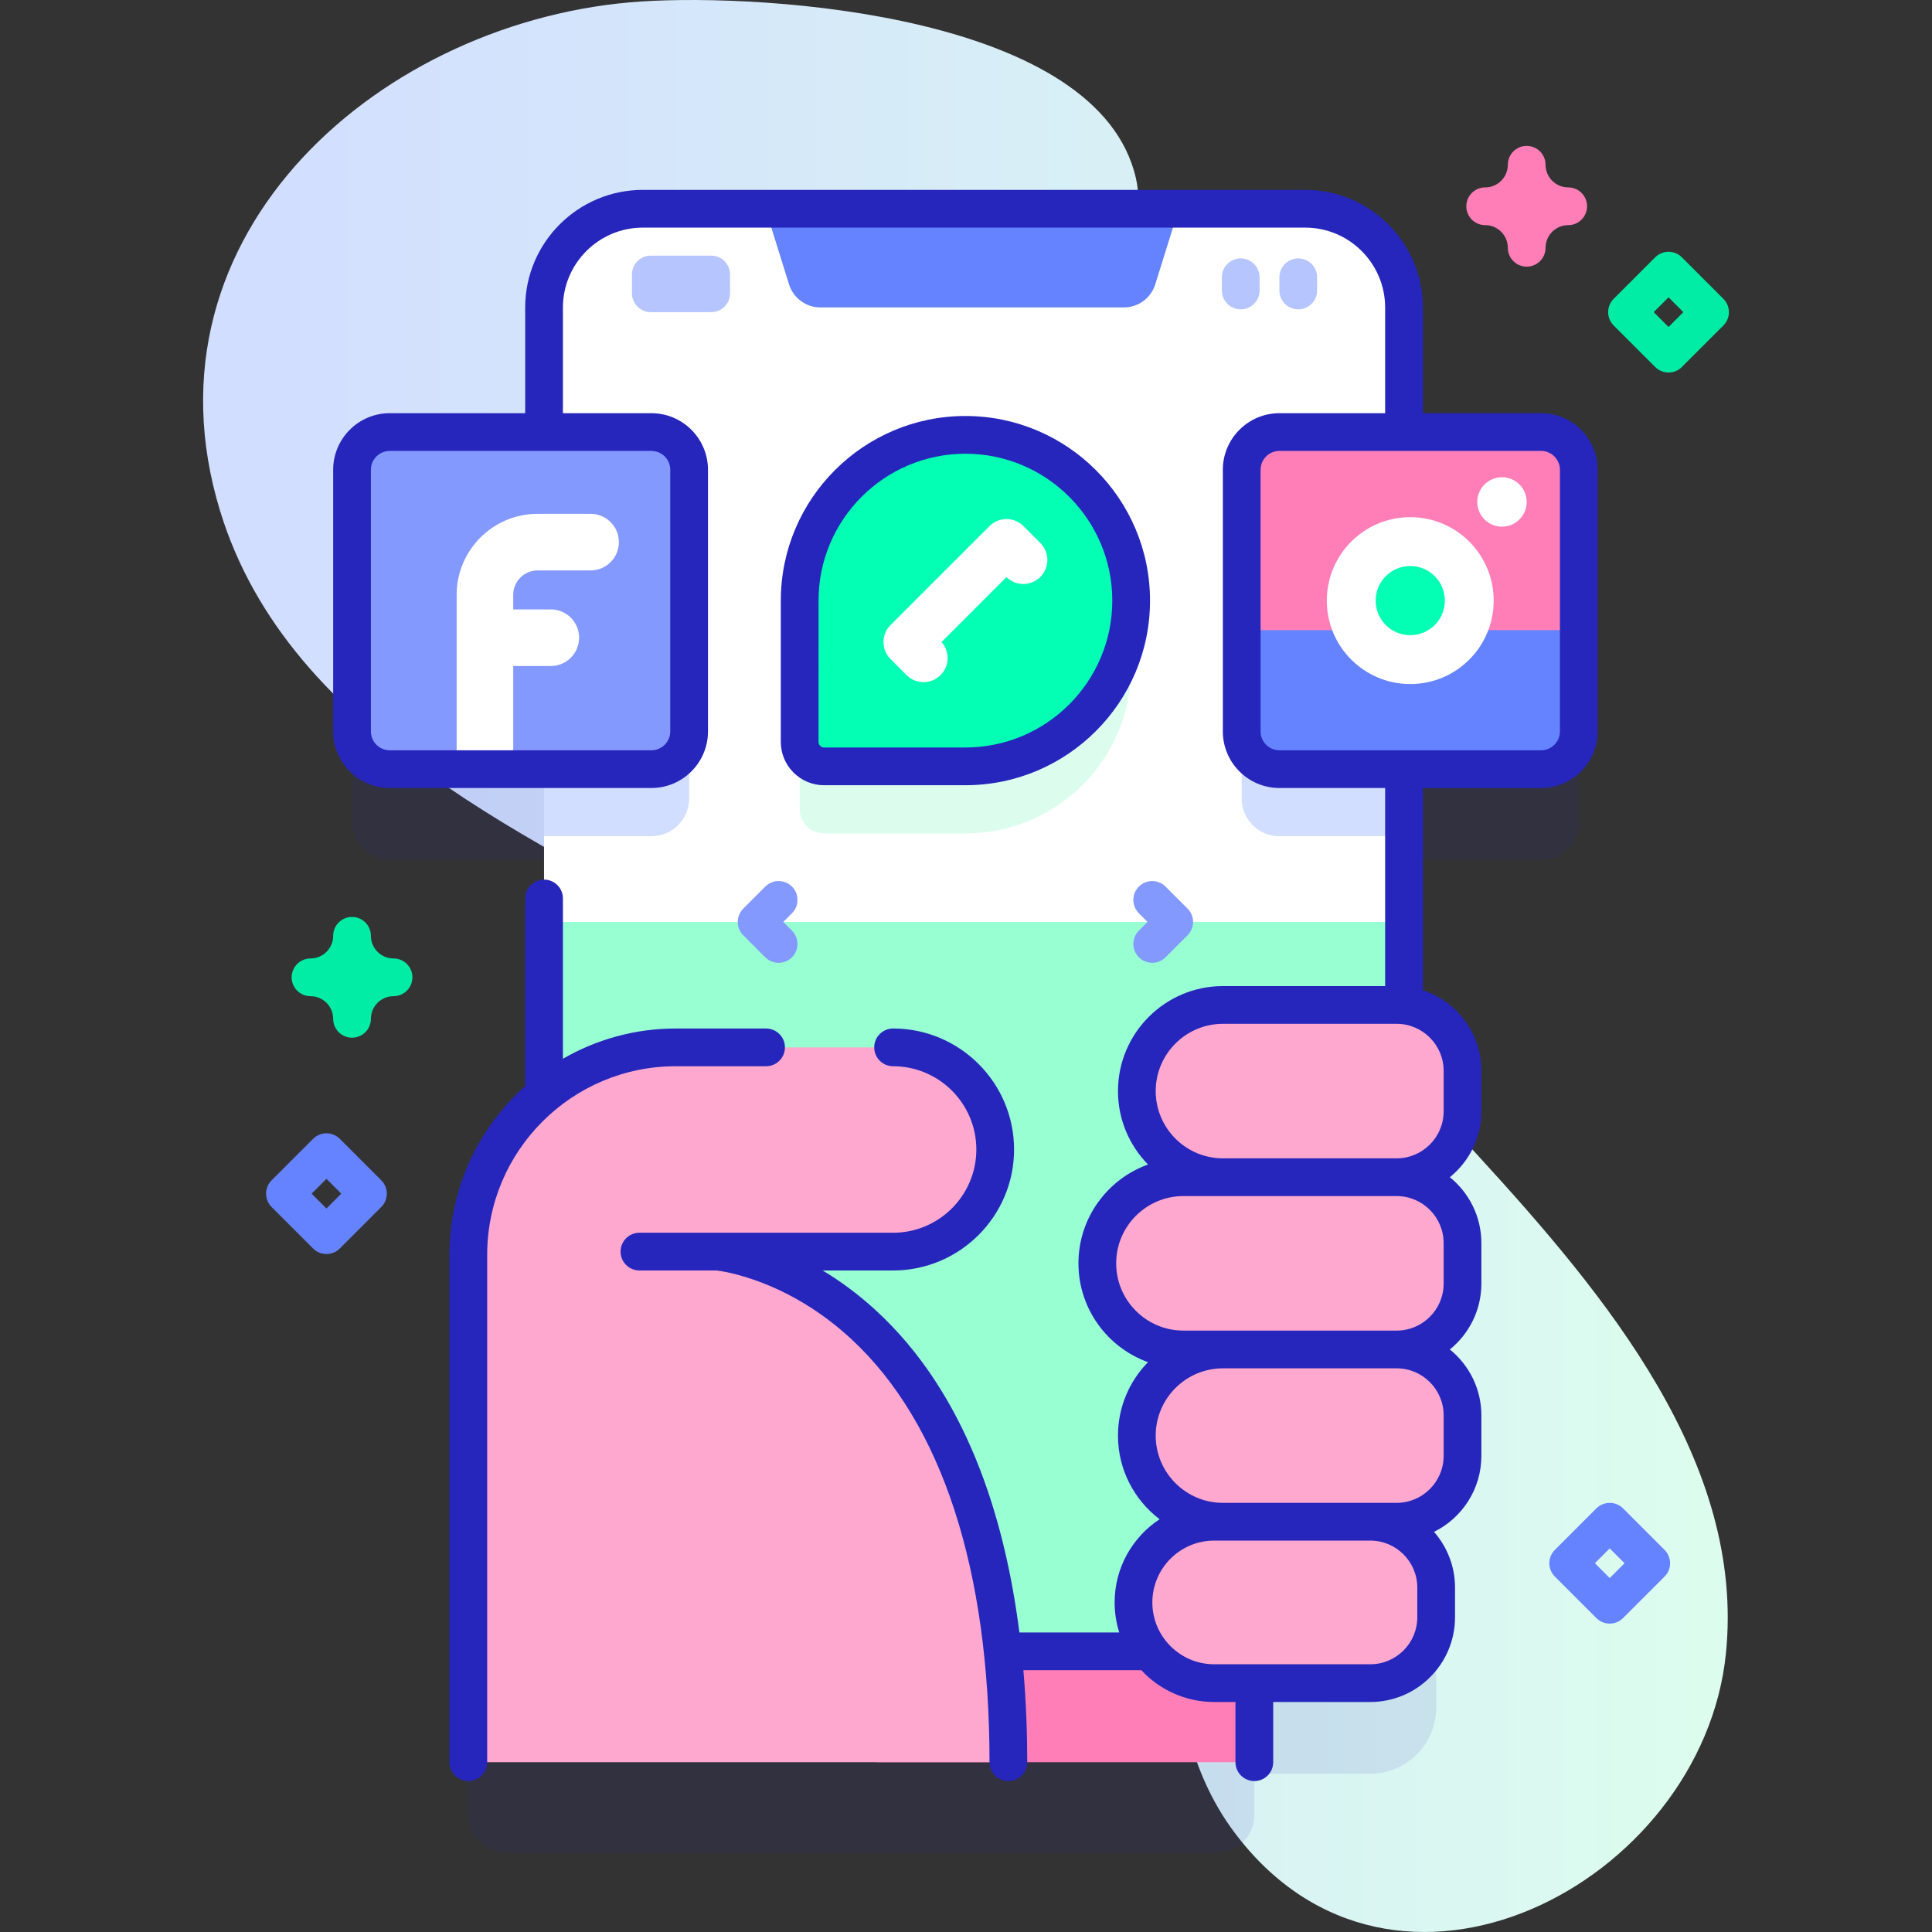 <svg id="Capa_1" enable-background="new 0 0 512 512" height="512" viewBox="0 0 512 512" width="512" xmlns="http://www.w3.org/2000/svg" xmlns:xlink="http://www.w3.org/1999/xlink"><rect x="0" y="0" width="512" height="512" fill="#333333" stroke="none"/><linearGradient id="SVGID_1_" gradientUnits="userSpaceOnUse" x1="53.821" x2="457.87" y1="256" y2="256"><stop offset=".049" stop-color="#d2deff"/><stop offset=".999" stop-color="#dcfdee"/></linearGradient><g><g><g><path d="m169.936.39c-68.06 4.435-134.218 61.127-111.591 135.073 18.265 59.691 84.702 87.73 134.671 115.676 47.928 26.805 98.6 60.229 112.037 117.192 9.247 39.199-2.084 84.916 22.012 117.187 42.331 56.693 124.077 13.634 130.314-47.258 5.176-50.542-31.51-94.701-65.828-132.165-33.267-36.317-70.462-71.374-99.992-110.843-27.345-36.55-41.639-81.985-5.379-118.188 8.145-8.132 17.848-16.505 14.872-29.734-9.77-43.394-97.817-49.109-131.116-46.94z" fill="url(#SVGID_1_)"/></g><g><path d="m408.398 138.5h-36.323v-32.99c0-14.464-11.726-26.19-26.19-26.19h-175.52c-14.46 0-26.19 11.72-26.19 26.19v32.99h-40.883c-5.523 0-10 4.477-10 10v69.333c0 5.523 4.477 10 10 10h40.883v86.237c-12.251 10.082-20.065 25.361-20.065 42.465v124.465c0 5.523 4.477 10 10 10h188.302c5.523 0 10-4.477 10-10v-10.951h30.724c9.643 0 17.459-7.817 17.459-17.459v-7.857c0-6.371-3.424-11.929-8.521-14.978v-201.922h36.323c5.523 0 10-4.477 10-10v-69.333c.001-5.523-4.476-10-9.999-10z" fill="#2626bc" opacity=".1"/><g><path d="m232.312 416.95h100.101v50.05h-100.101z" fill="#ff7eb8"/><g><g><path d="m372.075 81.51v329.91c0 14.47-11.72 26.19-26.19 26.19h-175.52c-14.46 0-26.19-11.72-26.19-26.19v-329.91c0-14.47 11.73-26.19 26.19-26.19h175.52c14.47 0 26.19 11.72 26.19 26.19z" fill="#fff"/><path d="m182.625 142.28v69.33c0 5.53-4.48 10-10 10h-28.45v-89.33h28.45c5.52 0 10 4.48 10 10z" fill="#d2deff"/><path d="m372.075 132.28v89.33h-33.01c-5.52 0-10-4.47-10-10v-69.33c0-5.52 4.48-10 10-10z" fill="#d2deff"/><g><g><path d="m218.39 220.872h37.455c24.259 0 43.925-19.666 43.925-43.925 0-24.259-19.666-43.925-43.925-43.925-24.259 0-43.925 19.666-43.925 43.925v37.455c0 3.573 2.897 6.47 6.47 6.47z" fill="#dcfdee"/></g></g><path d="m144.179 244.323v167.099c0 14.465 11.724 26.189 26.189 26.189h175.52c14.465 0 26.189-11.724 26.189-26.189v-167.099z" fill="#97ffd2"/><path d="m306.159 75.345 6.248-20.025h-109.558l6.248 20.025c1.138 3.646 4.514 6.13 8.334 6.13h80.395c3.819 0 7.196-2.483 8.333-6.13z" fill="#6583fe"/></g></g><g fill="#ffa8cf"><path d="m124.111 467v-134.465c0-30.359 24.611-54.97 54.97-54.97h57.596c14.946 0 27.062 12.116 27.062 27.062 0 14.946-12.116 27.062-27.062 27.062h-46.559s77.112 6.111 77.112 135.311"/><g><path d="m370.121 311.972h-46.019c-12.606 0-22.825-10.219-22.825-22.825 0-12.606 10.219-22.825 22.825-22.825h46.019c9.643 0 17.459 7.817 17.459 17.459v10.732c0 9.642-7.817 17.459-17.459 17.459z"/><path d="m370.121 357.623h-56.494c-12.606 0-22.825-10.219-22.825-22.825 0-12.606 10.219-22.825 22.825-22.825h56.494c9.643 0 17.459 7.817 17.459 17.459v10.732c0 9.642-7.817 17.459-17.459 17.459z"/><path d="m370.121 403.273h-46.019c-12.606 0-22.825-10.219-22.825-22.825 0-12.606 10.219-22.825 22.825-22.825h46.019c9.643 0 17.459 7.817 17.459 17.459v10.732c0 9.642-7.817 17.459-17.459 17.459z"/><path d="m363.137 446.049h-41.361c-11.812 0-21.388-9.576-21.388-21.388 0-11.812 9.576-21.388 21.388-21.388h41.361c9.643 0 17.459 7.817 17.459 17.459v7.857c0 9.643-7.817 17.46-17.459 17.46z"/></g></g></g><g><path d="m188.471 82.723h-16c-2.761 0-5-2.239-5-5v-4.98c0-2.761 2.239-5 5-5h16c2.761 0 5 2.239 5 5v4.98c0 2.761-2.239 5-5 5z" fill="#b7c5ff"/><g><g><path d="m328.804 81.982c-2.761 0-5-2.239-5-5v-3.5c0-2.761 2.239-5 5-5s5 2.239 5 5v3.5c0 2.762-2.238 5-5 5z" fill="#b7c5ff"/></g><g><path d="m344.054 81.982c-2.761 0-5-2.239-5-5v-3.5c0-2.761 2.239-5 5-5s5 2.239 5 5v3.5c0 2.762-2.238 5-5 5z" fill="#b7c5ff"/></g></g></g><g><path d="m172.626 203.833h-69.333c-5.523 0-10-4.477-10-10v-69.333c0-5.523 4.477-10 10-10h69.333c5.523 0 10 4.477 10 10v69.333c0 5.523-4.478 10-10 10z" fill="#8399fe"/><g><path d="m121.012 203.834v-46.205c0-11.834 9.628-21.462 21.462-21.462h14.038c4.142 0 7.5 3.358 7.5 7.5s-3.358 7.5-7.5 7.5h-14.038c-3.563 0-6.462 2.899-6.462 6.462v46.205z" fill="#fff"/></g><path d="m145.971 161.5h-16.792v15h16.792c4.142 0 7.5-3.358 7.5-7.5s-3.358-7.5-7.5-7.5z" fill="#fff"/></g><g><path d="m408.398 203.833h-69.333c-5.523 0-10-4.477-10-10v-69.333c0-5.523 4.477-10 10-10h69.333c5.523 0 10 4.477 10 10v69.333c0 5.523-4.477 10-10 10z" fill="#ff7eb8"/><circle cx="398.039" cy="133.022" fill="#fff" r="6.552"/><path d="m329.065 167v26.833c0 5.523 4.477 10 10 10h69.333c5.523 0 10-4.477 10-10v-26.833z" fill="#6583fe"/><circle cx="373.732" cy="159.167" fill="#fff" r="22.114"/><circle cx="373.732" cy="159.167" fill="#02ffb3" r="9.167"/></g><g><g><g><path d="m218.39 203.092h37.455c24.259 0 43.925-19.666 43.925-43.925 0-24.259-19.666-43.925-43.925-43.925-24.259 0-43.925 19.666-43.925 43.925v37.455c0 3.573 2.897 6.47 6.47 6.47z" fill="#02ffb3"/></g></g><path d="m244.755 180.774c-1.631 0-3.262-.622-4.507-1.867l-4.249-4.249c-2.489-2.489-2.489-6.525 0-9.014l26.219-26.219c2.49-2.488 6.524-2.488 9.014 0l4.462 4.462c2.489 2.489 2.489 6.525 0 9.014-2.474 2.474-6.476 2.49-8.969.045l-17.212 17.213c2.236 2.503 2.152 6.346-.25 8.749-1.246 1.244-2.877 1.866-4.508 1.866z" fill="#fff"/></g><g><g><g><path d="m316.181 244.323c0 1.279-.488 2.56-1.464 3.535l-5.833 5.834c-1.953 1.953-5.118 1.953-7.071.001-1.953-1.953-1.953-5.118 0-7.071l2.298-2.299-2.298-2.299c-1.952-1.951-1.953-5.118 0-7.071 1.953-1.952 5.118-1.952 7.071.001l5.833 5.834c.976.976 1.464 2.256 1.464 3.535z" fill="#8399fe"/></g></g><g><g><path d="m195.51 244.323c0 1.279.488 2.56 1.464 3.535l5.833 5.834c1.953 1.953 5.118 1.953 7.071.001 1.953-1.953 1.953-5.118 0-7.071l-2.298-2.299 2.298-2.299c1.952-1.951 1.953-5.118 0-7.071-1.953-1.952-5.118-1.952-7.071.001l-5.833 5.834c-.976.976-1.464 2.256-1.464 3.535z" fill="#8399fe"/></g></g></g><path d="m93.292 275c-2.761 0-5-2.239-5-5 0-3.309-2.691-6-6-6-2.761 0-5-2.239-5-5s2.239-5 5-5c3.309 0 6-2.691 6-6 0-2.761 2.239-5 5-5s5 2.239 5 5c0 3.309 2.691 6 6 6 2.761 0 5 2.239 5 5s-2.239 5-5 5c-3.309 0-6 2.691-6 6 0 2.761-2.239 5-5 5z" fill="#01eca5"/><path d="m404.59 70.665c-2.761 0-5-2.239-5-5 0-3.309-2.691-6-6-6-2.761 0-5-2.239-5-5s2.239-5 5-5c3.309 0 6-2.691 6-6 0-2.761 2.239-5 5-5s5 2.239 5 5c0 3.309 2.691 6 6 6 2.761 0 5 2.239 5 5s-2.239 5-5 5c-3.309 0-6 2.691-6 6 0 2.761-2.238 5-5 5z" fill="#ff7eb8"/><path d="m442.179 98.723c-1.28 0-2.559-.488-3.536-1.464l-11-11c-1.953-1.953-1.953-5.119 0-7.071l11-11c1.953-1.952 5.118-1.952 7.071 0l11 11c1.953 1.953 1.953 5.119 0 7.071l-11 11c-.976.975-2.255 1.464-3.535 1.464zm-3.929-16 3.929 3.929 3.929-3.929-3.929-3.929z" fill="#01eca5"/><g fill="#6583fe"><path d="m426.59 430.273c-1.28 0-2.559-.488-3.536-1.464l-11-11c-1.953-1.953-1.953-5.119 0-7.071l11-11c1.953-1.952 5.118-1.952 7.071 0l11 11c1.953 1.953 1.953 5.119 0 7.071l-11 11c-.975.976-2.255 1.464-3.535 1.464zm-3.928-16 3.929 3.929 3.929-3.929-3.929-3.929z"/><path d="m86.512 332.333c-1.28 0-2.559-.488-3.536-1.464l-11-11c-1.953-1.953-1.953-5.119 0-7.071l11-11c1.953-1.952 5.118-1.952 7.071 0l11 11c1.953 1.953 1.953 5.119 0 7.071l-11 11c-.976.976-2.255 1.464-3.535 1.464zm-3.929-16 3.929 3.929 3.929-3.929-3.929-3.929z"/></g></g></g><g fill="#2626bc"><g><path d="m345.888 50.32h-175.52c-17.198 0-31.189 13.991-31.189 31.189v27.991h-35.887c-8.271 0-15 6.729-15 15v69.333c0 8.271 6.729 15 15 15h69.333c8.271 0 15-6.729 15-15v-69.333c0-8.271-6.729-15-15-15h-23.446v-27.991c0-11.684 9.505-21.189 21.189-21.189h175.52c11.684 0 21.189 9.505 21.189 21.189v27.991h-28.012c-8.271 0-15 6.729-15 15v69.333c0 8.271 6.729 15 15 15h28.012v52.488h-42.975c-15.343 0-27.825 12.482-27.825 27.825 0 7.569 3.041 14.437 7.961 19.459-10.737 3.86-18.437 14.142-18.437 26.192s7.7 22.331 18.437 26.192c-4.92 5.021-7.961 11.89-7.961 19.459 0 9.036 4.333 17.078 11.027 22.164-7.171 4.722-11.916 12.84-11.916 22.05 0 2.77.432 5.441 1.227 7.952h-26.465c-3.912-30.75-14.226-63.515-38.096-85.404-4.761-4.366-9.526-7.808-14.041-10.52h18.664c17.679 0 32.062-14.383 32.062-32.062s-14.383-32.063-32.062-32.063c-2.761 0-5 2.239-5 5s2.239 5 5 5c12.165 0 22.062 9.897 22.062 22.063 0 12.165-9.897 22.062-22.062 22.062h-46.559-20.66c-2.761 0-5 2.239-5 5s2.239 5 5 5h20.404c1.755.2 18.974 2.538 35.935 18.354 23.835 22.228 36.434 60.941 36.434 111.956 0 2.761 2.239 5 5 5s5-2.239 5-5c0-7.663-.294-15.891-1.026-24.387h31.254c4.822 5.184 11.695 8.436 19.316 8.436h5.637v15.951c0 2.761 2.239 5 5 5s5-2.239 5-5v-15.951h25.724c12.384 0 22.459-10.075 22.459-22.459v-7.857c0-5.653-2.104-10.82-5.563-14.772 7.426-3.668 12.547-11.319 12.547-20.147v-10.731c0-7.044-3.263-13.339-8.353-17.459 5.09-4.121 8.353-10.415 8.353-17.459v-10.731c0-7.044-3.263-13.339-8.353-17.459 5.09-4.121 8.353-10.415 8.353-17.459v-10.731c0-9.956-6.514-18.415-15.503-21.351v-53.596h31.321c8.271 0 15-6.729 15-15v-69.338c0-8.271-6.729-15-15-15h-31.321v-27.991c.001-17.198-13.99-31.189-31.188-31.189zm-168.262 74.18v69.333c0 2.757-2.243 5-5 5h-69.333c-2.757 0-5-2.243-5-5v-69.333c0-2.757 2.243-5 5-5h69.333c2.756 0 5 2.243 5 5zm197.97 304.089c0 6.87-5.589 12.459-12.459 12.459h-41.361c-9.037 0-16.388-7.352-16.388-16.388s7.352-16.388 16.388-16.388h2.327 39.035c6.87 0 12.459 5.589 12.459 12.459v7.858zm6.984-53.507v10.731c0 6.87-5.589 12.459-12.459 12.459h-6.984-39.035c-9.829 0-17.825-7.997-17.825-17.825s7.997-17.825 17.825-17.825h46.019c6.87.001 12.459 5.59 12.459 12.46zm0-45.65v10.731c0 6.87-5.589 12.459-12.459 12.459h-46.019-10.476c-9.829 0-17.825-7.997-17.825-17.825s7.996-17.825 17.825-17.825h10.476 46.019c6.87 0 12.459 5.59 12.459 12.46zm0-45.651v10.731c0 6.87-5.589 12.459-12.459 12.459h-46.019c-9.829 0-17.825-7.997-17.825-17.825s7.997-17.825 17.825-17.825h46.019c6.87.001 12.459 5.59 12.459 12.46zm30.819-159.281v69.333c0 2.757-2.243 5-5 5h-69.333c-2.757 0-5-2.243-5-5v-69.333c0-2.757 2.243-5 5-5h69.333c2.756 0 5 2.243 5 5z"/><path d="m119.111 332.535v134.465c0 2.761 2.239 5 5 5s5-2.239 5-5v-134.465c0-27.554 22.417-49.97 49.97-49.97h23.936c2.761 0 5-2.239 5-5s-2.239-5-5-5h-23.936c-10.885 0-21.092 2.93-29.901 8.02v-42.485c0-2.761-2.239-5-5-5s-5 2.239-5 5v49.233c0 .152.031.295.045.444-12.331 10.992-20.114 26.98-20.114 44.758z"/></g><path d="m218.39 208.092h37.455c26.978 0 48.925-21.948 48.925-48.925s-21.948-48.925-48.925-48.925-48.925 21.948-48.925 48.925v37.455c0 6.324 5.146 11.47 11.47 11.47zm-1.47-48.925c0-21.463 17.462-38.925 38.925-38.925s38.925 17.462 38.925 38.925-17.462 38.925-38.925 38.925h-37.455c-.811 0-1.47-.66-1.47-1.47z"/></g></g></svg>